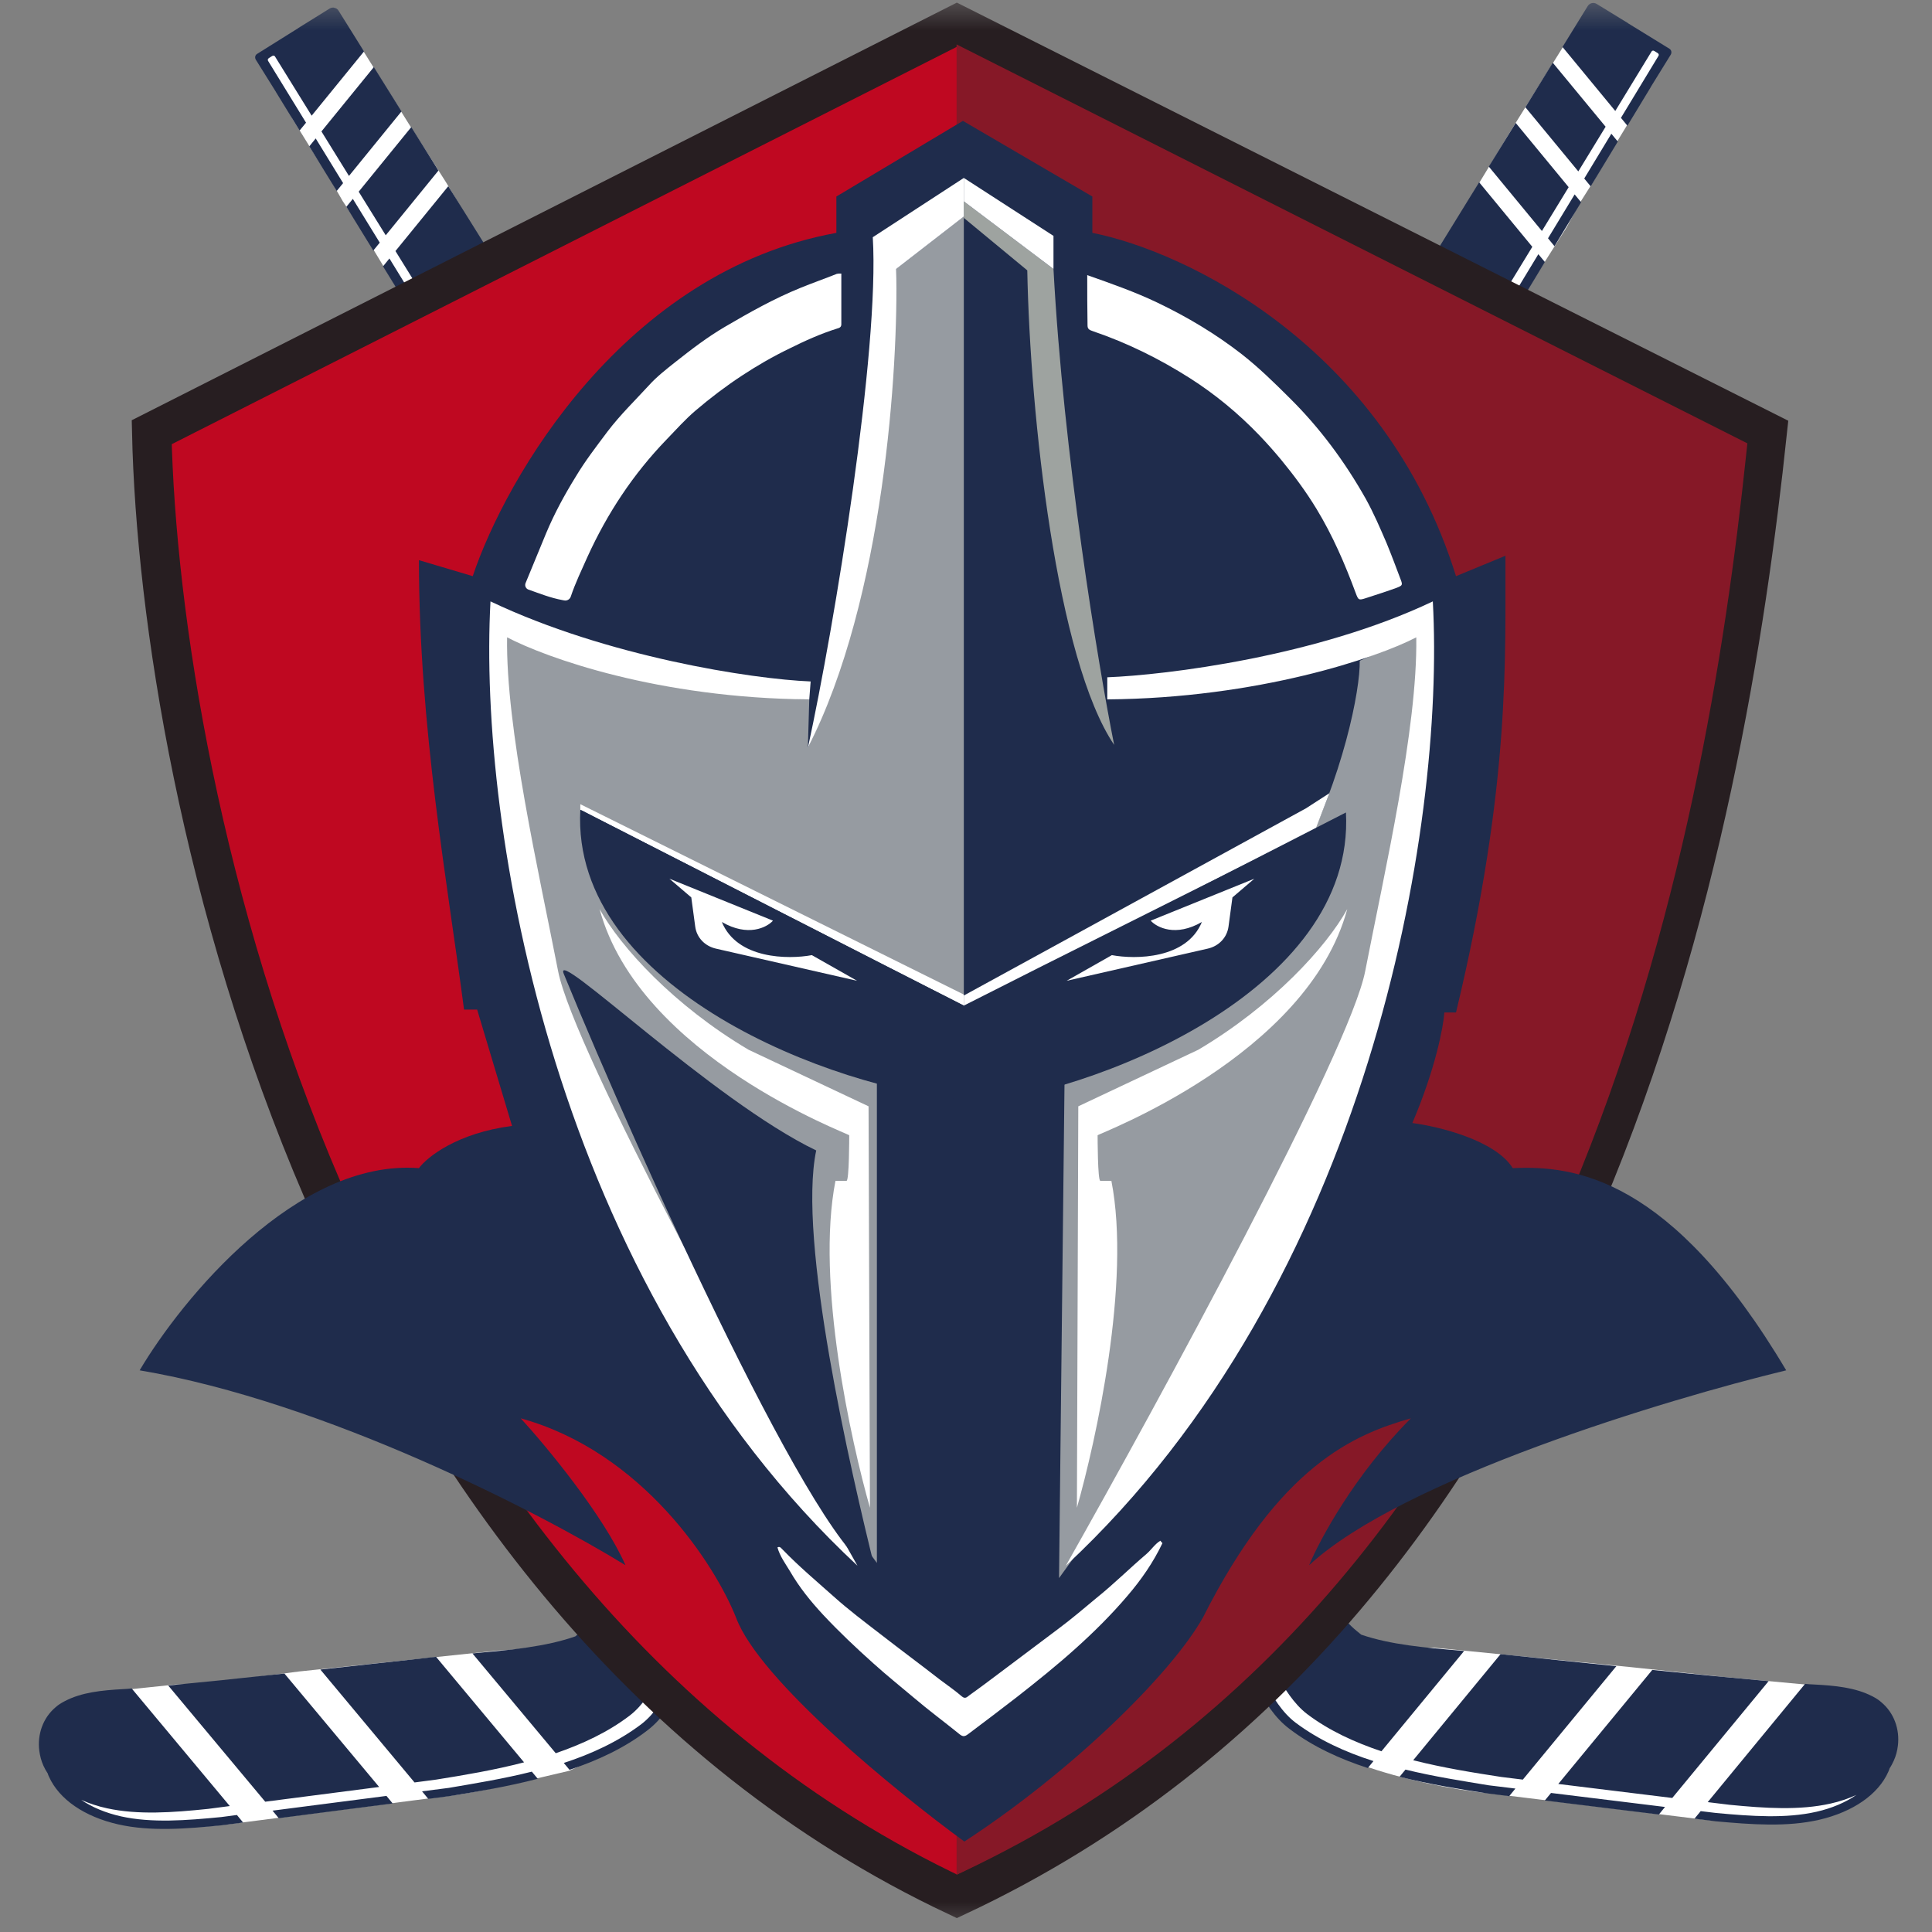 <?xml version="1.0" encoding="UTF-8"?> <svg xmlns="http://www.w3.org/2000/svg" width="32" height="32" viewBox="0 0 32 32" fill="none"><rect x="0" y="0" width="32" height="32" fill="#808080" stroke="none"/><mask id="mask0_269_403" style="mask-type:alpha" maskUnits="userSpaceOnUse" x="0" y="0" width="32" height="32"><rect width="32" height="32" fill="#D9D9D9"></rect></mask><g mask="url(#mask0_269_403)"><path d="M4.301 0.916L5.548 0.129L6.032 0.868L6.774 2.056L7.388 3.02L7.995 4.035L10.441 7.941L8.944 8.646L6.942 5.369L6.419 4.521L5.942 3.731L5.677 3.332L5.419 2.883L5.199 2.542L4.85 1.977L4.301 0.916Z" fill="white"></path><path d="M27.571 0.942L26.32 0.162L25.878 0.794L25.098 2.045L24.408 3.181L23.897 4.083L21.475 8.005L22.867 8.662L24.951 5.359L25.514 4.45L25.948 3.766L26.159 3.373L26.376 3.031L26.677 2.521L27.022 1.954L27.571 0.942Z" fill="white"></path><path d="M1.071 29.416C1.045 29.21 1.464 28.406 1.677 28.03L2.496 27.944L2.905 27.901L3.333 27.895L4.104 27.795L4.953 27.685L8.23 27.34C8.802 27.319 9.896 27.125 9.979 27.115C10.061 27.104 10.842 25.434 11.223 24.6L12.36 25.709L12.406 26.069C11.305 27.257 11.701 28.304 9.428 29.33C8.92 29.448 7.89 29.703 7.339 29.757L3.892 30.202C2.493 30.383 1.653 30.142 1.408 30C1.307 29.891 1.098 29.621 1.071 29.416Z" fill="white"></path><path d="M30.915 29.32C30.941 29.114 30.516 28.313 30.301 27.938L28.544 27.775L27.023 27.614L23.744 27.29C23.165 27.323 22.076 27.085 21.994 27.075C21.911 27.065 21.119 25.4 20.733 24.569L19.604 25.684L19.63 25.897C20.739 27.078 20.285 28.224 22.564 29.236C23.215 29.472 24.099 29.65 24.65 29.701L28.099 30.124C29.5 30.296 30.338 30.051 30.582 29.907C30.864 29.74 30.89 29.526 30.915 29.32Z" fill="white"></path><path d="M23.279 29.31C23.752 29.426 24.229 29.499 24.656 29.57L25.1 29.624L24.997 29.75L24.636 29.705C24.183 29.635 23.681 29.555 23.181 29.429L23.279 29.31ZM27.476 30.054L25.587 29.822L25.69 29.697L27.578 29.929L27.476 30.054ZM30.038 27.9C30.388 27.918 30.729 27.949 31.012 28.096C31.067 28.124 31.118 28.156 31.16 28.194C31.371 28.369 31.468 28.642 31.435 28.914C31.425 28.996 31.404 29.081 31.368 29.16C31.348 29.204 31.325 29.249 31.298 29.289C31.292 29.306 31.286 29.328 31.277 29.345C31.111 29.72 30.694 30.01 30.133 30.141C29.599 30.264 29.016 30.221 28.413 30.166L28.066 30.123L28.169 29.998L28.426 30.029C29.011 30.083 29.58 30.124 30.088 30.008C30.346 29.949 30.568 29.853 30.747 29.73C30.616 29.79 30.476 29.838 30.319 29.873C29.807 29.988 29.235 29.951 28.646 29.893L28.285 29.849L29.898 27.89C29.948 27.896 29.995 27.898 30.038 27.9ZM6.45 4.281C11.08 11.816 20.72 27.495 20.84 27.686L20.839 27.689C20.876 27.748 20.912 27.807 20.945 27.865C21.086 28.108 21.232 28.362 21.462 28.535C21.841 28.818 22.284 29.021 22.749 29.169L22.655 29.284C22.19 29.133 21.744 28.929 21.362 28.639C21.105 28.448 20.953 28.182 20.803 27.924C20.77 27.866 20.735 27.803 20.701 27.748C20.65 27.666 19.763 26.221 18.422 24.045C15.23 18.86 9.476 9.508 6.344 4.412L6.45 4.281ZM25.223 29.476L24.866 29.432C24.41 29.362 23.907 29.282 23.407 29.155L24.854 27.398C25.13 27.428 25.478 27.463 25.858 27.503C26.148 27.531 26.456 27.566 26.772 27.597L25.223 29.476ZM27.698 29.78L25.81 29.548L27.367 27.659C28.066 27.73 28.758 27.797 29.294 27.845L27.698 29.78ZM22.153 26.653C22.24 26.791 22.349 26.915 22.476 27.018L22.546 27.075C23.037 27.244 23.633 27.293 24.136 27.335C24.175 27.34 24.215 27.341 24.25 27.346L22.881 29.007C22.438 28.858 22.015 28.665 21.653 28.392C21.424 28.218 21.277 27.964 21.133 27.722C21.1 27.663 21.064 27.601 21.028 27.542C20.912 27.347 11.208 11.678 6.55 4.158L7.425 3.084L22.153 26.653ZM6.29 4.019L6.183 4.15C6.027 3.896 5.878 3.654 5.737 3.425L5.844 3.294C5.986 3.525 6.135 3.767 6.29 4.019ZM7.262 2.825L6.389 3.897C6.233 3.646 6.084 3.405 5.941 3.175L6.812 2.105L7.262 2.825ZM5.683 3.033L5.577 3.163C5.413 2.897 5.261 2.65 5.123 2.424L5.229 2.293C5.37 2.523 5.522 2.77 5.683 3.033ZM6.65 1.845L5.78 2.914C5.618 2.652 5.466 2.406 5.324 2.177L6.192 1.111L6.65 1.845ZM5.459 0.142C5.509 0.11 5.576 0.126 5.607 0.176L6.029 0.852L5.162 1.916C4.922 1.529 4.718 1.199 4.555 0.936C4.545 0.919 4.524 0.917 4.507 0.928L4.454 0.962C4.437 0.973 4.43 0.991 4.44 1.008C4.606 1.279 4.818 1.623 5.069 2.032L4.962 2.162C4.811 1.916 4.679 1.701 4.568 1.52C4.569 1.517 4.565 1.513 4.562 1.509L4.238 0.99C4.216 0.954 4.225 0.912 4.261 0.891L4.942 0.465L4.941 0.464L5.459 0.142Z" fill="#1F2C4C"></path><path d="M8.809 29.344C8.337 29.463 7.86 29.54 7.433 29.613L6.99 29.67L7.094 29.795L7.455 29.748C7.907 29.675 8.408 29.592 8.907 29.462L8.809 29.344ZM4.617 30.115L6.504 29.871L6.401 29.746L4.514 29.99L4.617 30.115ZM2.041 27.977C1.691 27.996 1.35 28.029 1.068 28.179C1.014 28.207 0.963 28.239 0.921 28.277C0.711 28.454 0.616 28.727 0.651 28.999C0.662 29.081 0.683 29.166 0.719 29.245C0.739 29.289 0.763 29.333 0.79 29.373C0.796 29.391 0.802 29.412 0.812 29.429C0.98 29.803 1.399 30.091 1.96 30.218C2.495 30.338 3.078 30.292 3.68 30.232L4.027 30.187L3.924 30.062L3.666 30.096C3.082 30.153 2.513 30.197 2.005 30.085C1.747 30.027 1.524 29.933 1.344 29.811C1.475 29.87 1.616 29.917 1.773 29.951C2.285 30.063 2.858 30.022 3.446 29.961L3.806 29.914L2.181 27.966C2.131 27.972 2.085 27.975 2.041 27.977ZM25.48 4.21C20.898 11.774 11.356 27.513 11.238 27.704L11.239 27.708C11.203 27.767 11.167 27.826 11.134 27.885C10.995 28.128 10.85 28.383 10.622 28.558C10.244 28.843 9.802 29.049 9.338 29.2L9.433 29.314C9.896 29.16 10.342 28.954 10.722 28.661C10.977 28.468 11.128 28.202 11.276 27.943C11.309 27.884 11.344 27.822 11.377 27.767C11.428 27.684 12.305 26.233 13.633 24.049C16.792 18.844 22.488 9.456 25.588 4.34L25.48 4.21ZM6.866 29.523L7.223 29.476C7.679 29.403 8.18 29.32 8.68 29.19L7.222 27.442C6.947 27.474 6.599 27.512 6.219 27.553C5.929 27.584 5.621 27.62 5.306 27.653L6.866 29.523ZM4.393 29.842L6.28 29.598L4.711 27.719C4.012 27.795 3.32 27.866 2.786 27.917L4.393 29.842ZM9.918 26.68C9.832 26.819 9.724 26.943 9.598 27.047L9.528 27.104C9.038 27.276 8.442 27.329 7.94 27.375C7.901 27.38 7.861 27.381 7.825 27.386L9.205 29.039C9.647 28.887 10.068 28.691 10.429 28.416C10.657 28.241 10.802 27.986 10.945 27.742C10.977 27.684 11.013 27.621 11.049 27.562C11.164 27.367 20.769 11.637 25.38 4.088L24.499 3.019L9.918 26.68ZM25.64 3.947L25.747 4.078C25.901 3.823 26.049 3.58 26.188 3.35L26.081 3.22C25.94 3.451 25.793 3.694 25.64 3.947ZM24.659 2.759L25.539 3.826C25.693 3.574 25.841 3.332 25.982 3.1L25.105 2.036L24.659 2.759ZM26.24 2.957L26.347 3.087C26.509 2.82 26.659 2.571 26.796 2.345L26.689 2.215C26.549 2.445 26.399 2.693 26.24 2.957ZM25.265 1.776L26.142 2.839C26.303 2.576 26.453 2.329 26.594 2.099L25.719 1.039L25.265 1.776ZM26.446 0.065C26.395 0.034 26.329 0.05 26.298 0.1L25.88 0.778L26.754 1.838C26.991 1.449 27.193 1.118 27.355 0.853C27.365 0.836 27.386 0.834 27.402 0.845L27.456 0.879C27.473 0.889 27.48 0.908 27.47 0.925C27.306 1.196 27.096 1.542 26.848 1.952L26.955 2.082C27.105 1.835 27.236 1.619 27.345 1.438C27.345 1.434 27.348 1.43 27.351 1.426L27.673 0.905C27.693 0.87 27.684 0.827 27.649 0.806L26.965 0.385L26.966 0.384L26.446 0.065Z" fill="#1F2C4C"></path><path d="M2.513 7.159L15.849 0.409L29.271 7.159C28.577 13.691 26.335 26.493 15.849 31.409C5.499 26.533 2.646 13.211 2.513 7.159Z" fill="#BF0821" stroke="#271E21" stroke-width="0.653"></path><path d="M15.95 0.789L28.741 7.242L28.942 7.343L28.918 7.567C28.587 10.7 27.883 15.357 25.999 19.828C24.114 24.3 21.035 28.611 15.942 31.006L15.844 31.052V0.736L15.95 0.789Z" fill="#861827"></path><path d="M6.939 19.348C4.915 19.194 3.012 21.516 2.313 22.697C5.397 23.217 8.963 25.066 10.36 25.925C9.994 25.096 9.051 23.957 8.625 23.492C10.649 24.051 11.846 25.925 12.191 26.792C12.576 27.833 14.873 29.699 15.973 30.502C17.746 29.346 19.394 27.732 19.924 26.792C21.201 24.262 22.438 23.757 23.369 23.492C22.444 24.417 21.86 25.499 21.683 25.925C23.225 24.499 27.593 23.178 29.585 22.697C27.682 19.492 26.067 19.3 25.056 19.348C24.767 18.885 23.827 18.657 23.393 18.601C23.779 17.695 23.907 17.003 23.923 16.77H24.116C25.032 12.964 24.927 10.836 24.935 9.205L24.116 9.543C22.921 5.707 19.603 4.154 18.093 3.857V3.255L15.949 2.002L13.853 3.255V3.857C10.345 4.493 8.376 7.913 7.83 9.543L6.939 9.278C6.939 12.048 7.413 14.634 7.686 16.722H7.903L8.481 18.649C7.575 18.765 7.076 19.163 6.939 19.348Z" fill="#1F2C4C"></path><path d="M19.532 11.105C19.639 11.095 19.745 11.08 19.852 11.07L19.532 11.105Z" fill="white"></path><path d="M9.314 9.939C9.117 9.903 8.937 9.83 8.749 9.764C8.708 9.747 8.688 9.7 8.705 9.658C8.776 9.485 8.952 9.057 9.043 8.838C9.18 8.509 9.348 8.2 9.535 7.897C9.692 7.634 9.88 7.391 10.062 7.148C10.27 6.874 10.514 6.637 10.747 6.384C10.874 6.242 11.031 6.12 11.183 5.999C11.446 5.791 11.715 5.584 12.009 5.412C12.415 5.174 12.82 4.946 13.256 4.769C13.454 4.688 13.657 4.617 13.86 4.536C13.88 4.531 13.9 4.531 13.935 4.531C13.935 4.815 13.935 5.093 13.935 5.371C13.935 5.422 13.9 5.432 13.865 5.442C13.591 5.528 13.332 5.645 13.079 5.771C12.805 5.903 12.541 6.055 12.288 6.222C12.019 6.399 11.766 6.591 11.522 6.799C11.35 6.945 11.198 7.117 11.041 7.279C10.488 7.851 10.057 8.504 9.728 9.228C9.638 9.431 9.527 9.661 9.454 9.881C9.439 9.926 9.393 9.954 9.346 9.945L9.314 9.939Z" fill="white"></path><path d="M18.008 4.557C18.408 4.698 18.799 4.835 19.169 5.012C19.666 5.25 20.132 5.528 20.568 5.867C20.852 6.09 21.105 6.338 21.359 6.591C21.861 7.087 22.276 7.649 22.621 8.261C22.753 8.499 22.859 8.747 22.966 8.995C23.047 9.192 23.123 9.395 23.199 9.597C23.234 9.688 23.229 9.698 23.138 9.734C22.971 9.795 22.799 9.85 22.626 9.906C22.504 9.946 22.499 9.941 22.454 9.82C22.276 9.339 22.073 8.869 21.805 8.428C21.633 8.145 21.435 7.877 21.222 7.618C21.105 7.477 20.984 7.34 20.857 7.208C20.512 6.849 20.127 6.53 19.706 6.262C19.204 5.943 18.672 5.68 18.109 5.488C18.053 5.468 18.013 5.457 18.013 5.392C18.008 5.113 18.008 4.84 18.008 4.557Z" fill="white"></path><path d="M19.254 25.559C19.102 25.878 18.905 26.162 18.676 26.43C18.413 26.739 18.124 27.027 17.82 27.3C17.505 27.584 17.176 27.847 16.841 28.11C16.573 28.318 16.304 28.52 16.035 28.723C15.969 28.773 15.939 28.763 15.878 28.712C15.635 28.515 15.381 28.328 15.143 28.125C14.915 27.933 14.682 27.746 14.464 27.549C14.175 27.29 13.896 27.027 13.632 26.744C13.425 26.521 13.237 26.288 13.085 26.025C13.009 25.899 12.918 25.777 12.877 25.63C12.923 25.605 12.943 25.651 12.968 25.671C13.232 25.944 13.521 26.187 13.805 26.44C14.053 26.663 14.322 26.865 14.585 27.068C14.91 27.321 15.239 27.564 15.564 27.817C15.691 27.913 15.817 27.999 15.934 28.1C15.99 28.146 16.02 28.105 16.055 28.08C16.198 27.979 16.339 27.872 16.481 27.766C16.831 27.503 17.181 27.24 17.531 26.977C17.749 26.815 17.957 26.637 18.164 26.465C18.453 26.233 18.712 25.974 18.991 25.737C19.072 25.666 19.128 25.575 19.219 25.519C19.229 25.534 19.239 25.544 19.254 25.559Z" fill="white"></path><path d="M17.541 26.138L17.632 17.913C21.416 16.652 22.537 11.911 22.522 10.944L23.505 10.51C23.505 11.47 22.878 15.838 22.111 18.233C21.343 20.627 18.744 24.501 17.541 26.138Z" fill="#969BA1"></path><path d="M14.524 17.94V25.887C11.417 21.701 8.332 16.496 8.377 10.487C9.581 11.182 11.439 11.492 13.404 11.584L13.381 12.383C14.455 10.258 14.852 6.23 14.844 4.455L15.964 3.587V5.735V16.588L9.635 13.389C9.562 15.911 12.864 17.49 14.524 17.94Z" fill="#969BA1"></path><path d="M17.449 4.455C17.613 7.526 18.188 11.005 18.454 12.338C17.504 10.93 17.061 6.9 17.015 4.478L15.964 3.609V3.335L17.449 4.455Z" fill="#9EA3A0"></path><path d="M22.019 13.138L21.63 13.389L15.964 16.489V16.656L17.205 16.029L21.79 13.732L22.019 13.138Z" fill="white"></path><path d="M9.612 13.412V13.32L15.964 16.473V16.656L14.616 15.971L9.612 13.412Z" fill="white"></path><path d="M23.732 9.961C21.813 10.875 19.315 11.18 18.34 11.218V11.584C20.844 11.565 22.818 10.891 23.458 10.556C23.481 12.063 22.932 14.44 22.612 16.085C22.357 17.401 19.2 23.198 17.654 25.933C22.681 21.253 23.938 13.709 23.732 9.961Z" fill="white"></path><path d="M8.124 9.961C10.044 10.875 12.452 11.248 13.427 11.287L13.404 11.584C10.9 11.565 9.038 10.891 8.399 10.556C8.376 12.063 8.924 14.44 9.244 16.085C9.5 17.401 12.656 23.198 14.202 25.933C9.175 21.253 7.919 13.709 8.124 9.961Z" fill="white"></path><path d="M14.502 26.024C13.61 25.864 10.594 19.192 9.338 16.131C9.138 15.644 11.805 18.233 13.519 19.055C13.208 20.536 14.083 24.341 14.502 26.024Z" fill="#1F2C4C"></path><path d="M12.398 17.387C11.165 16.656 10.281 15.689 9.931 15.057C10.593 17.501 14.066 18.781 14.066 18.804C14.066 18.827 14.066 19.558 14.021 19.558H13.838C13.509 21.239 14.097 23.876 14.409 24.973L14.386 18.324L12.398 17.387Z" fill="white"></path><path d="M19.848 17.387C21.081 16.656 21.965 15.689 22.315 15.057C21.653 17.501 18.18 18.781 18.18 18.804C18.18 18.827 18.18 19.558 18.225 19.558H18.408C18.737 21.239 18.149 23.876 17.837 24.973L17.86 18.324L19.848 17.387Z" fill="white"></path><path d="M14.456 3.929C14.57 5.803 13.824 10.35 13.382 12.383C14.643 9.916 14.882 6.07 14.844 4.455L15.964 3.587V2.947L14.456 3.929Z" fill="white"></path><path d="M17.449 3.907L15.964 2.947V3.335L17.449 4.455V3.907Z" fill="white"></path><path d="M15.964 18.301V16.702L22.293 13.457C22.453 16.428 18.073 18.134 15.964 18.301Z" fill="#1F2C4C"></path><path d="M15.945 18.21L15.963 16.656L9.612 13.412C9.452 16.382 13.835 18.042 15.945 18.21Z" fill="#1F2C4C"></path><path d="M14.196 16.245L13.447 15.82C13.055 15.893 12.209 15.887 11.956 15.271C12.389 15.523 12.701 15.362 12.803 15.249L11.087 14.554L11.45 14.864L11.515 15.347C11.539 15.529 11.674 15.671 11.861 15.713L14.196 16.245Z" fill="white"></path><path d="M17.667 16.245L18.416 15.82C18.808 15.893 19.654 15.887 19.907 15.271C19.474 15.523 19.161 15.362 19.059 15.249L20.776 14.554L20.413 14.864L20.348 15.347C20.323 15.529 20.189 15.671 20.001 15.713L17.667 16.245Z" fill="white"></path></g></svg> 